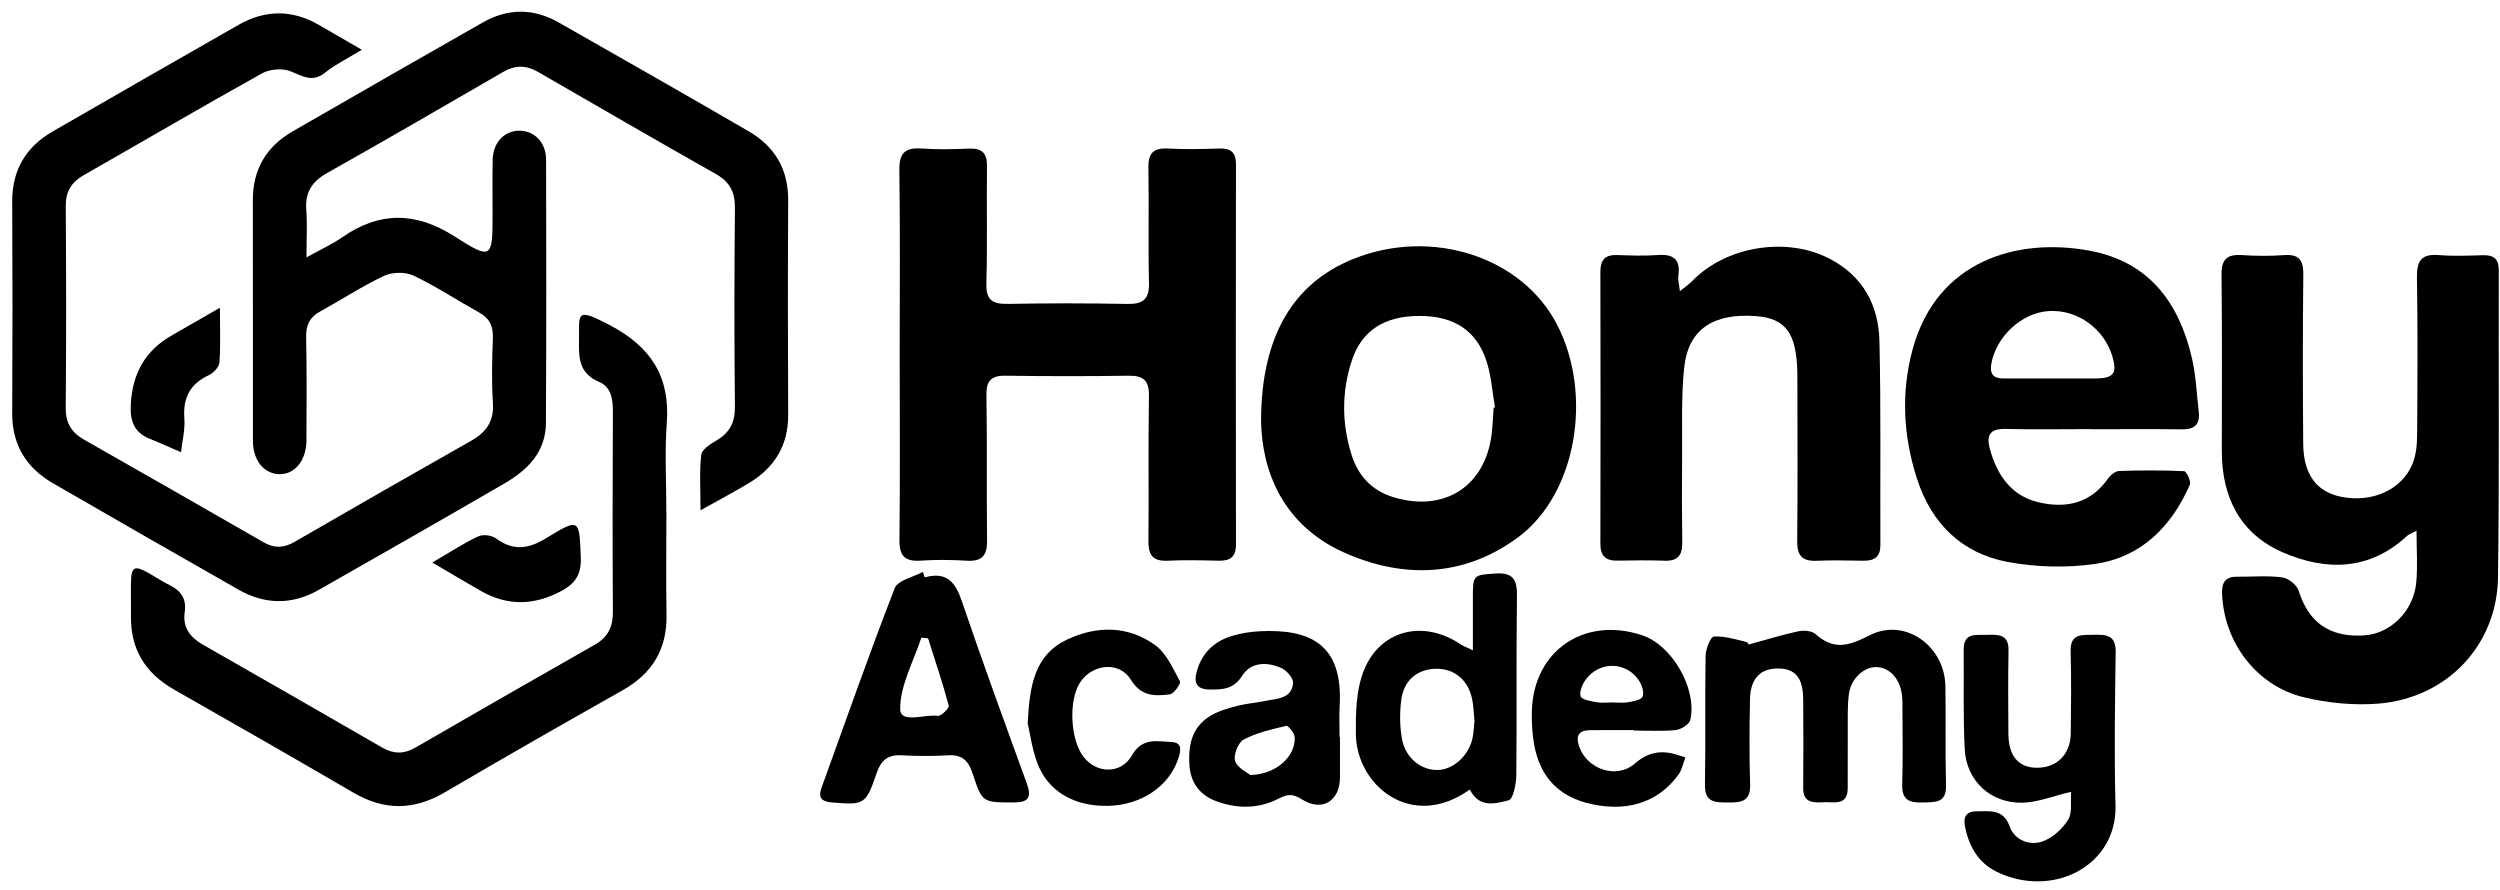 <svg xmlns="http://www.w3.org/2000/svg" width="59" height="21" viewBox="0 0 59 21" fill="none"><path d="M16.532 12.042C16.532 11.515 16.505 11.12 16.549 10.735C16.563 10.613 16.752 10.485 16.889 10.408C17.209 10.225 17.348 9.982 17.344 9.604C17.328 8.039 17.329 6.475 17.344 4.911C17.348 4.539 17.228 4.296 16.897 4.108C15.492 3.314 14.095 2.504 12.697 1.697C12.419 1.535 12.159 1.533 11.878 1.696C10.494 2.498 9.109 3.301 7.715 4.086C7.358 4.287 7.198 4.545 7.228 4.952C7.254 5.286 7.233 5.622 7.233 6.074C7.586 5.878 7.844 5.762 8.072 5.603C8.958 4.984 9.815 4.996 10.732 5.582C11.601 6.138 11.625 6.1 11.625 5.076C11.625 4.637 11.617 4.198 11.628 3.759C11.638 3.359 11.907 3.084 12.26 3.085C12.611 3.085 12.887 3.363 12.888 3.764C12.893 5.836 12.895 7.909 12.884 9.981C12.881 10.662 12.455 11.091 11.906 11.409C10.451 12.254 8.988 13.088 7.525 13.92C6.897 14.278 6.258 14.274 5.63 13.917C4.167 13.084 2.706 12.247 1.249 11.404C0.611 11.036 0.284 10.49 0.288 9.744C0.297 8.084 0.297 6.423 0.288 4.763C0.284 4.018 0.607 3.47 1.244 3.102C2.702 2.26 4.163 1.424 5.625 0.589C6.252 0.231 6.885 0.221 7.515 0.582C7.823 0.758 8.127 0.936 8.538 1.174C8.191 1.387 7.911 1.522 7.677 1.711C7.369 1.961 7.136 1.79 6.846 1.678C6.658 1.607 6.367 1.631 6.188 1.729C4.778 2.514 3.385 3.331 1.982 4.13C1.688 4.297 1.55 4.515 1.552 4.86C1.563 6.452 1.565 8.044 1.551 9.635C1.549 9.984 1.691 10.208 1.977 10.372C3.392 11.179 4.807 11.983 6.217 12.796C6.475 12.945 6.698 12.935 6.953 12.787C8.338 11.986 9.727 11.19 11.12 10.402C11.482 10.198 11.661 9.936 11.633 9.505C11.599 9 11.612 8.49 11.632 7.983C11.643 7.703 11.558 7.513 11.309 7.376C10.79 7.088 10.293 6.758 9.758 6.504C9.568 6.414 9.26 6.419 9.068 6.508C8.545 6.754 8.057 7.075 7.55 7.354C7.301 7.491 7.219 7.681 7.225 7.96C7.242 8.77 7.235 9.579 7.232 10.39C7.231 10.867 6.958 11.2 6.589 11.19C6.228 11.18 5.97 10.864 5.969 10.409C5.967 8.515 5.971 6.62 5.967 4.727C5.965 4.002 6.281 3.461 6.907 3.1C8.402 2.239 9.898 1.38 11.397 0.528C11.984 0.194 12.59 0.193 13.176 0.525C14.676 1.376 16.174 2.232 17.666 3.097C18.287 3.456 18.605 3.997 18.601 4.727C18.592 6.415 18.593 8.104 18.601 9.792C18.604 10.505 18.286 11.029 17.687 11.393C17.349 11.598 16.999 11.781 16.532 12.043L16.532 12.042Z" fill="black"></path><path d="M21.233 8.337C21.233 6.896 21.245 5.456 21.225 4.014C21.219 3.609 21.362 3.476 21.758 3.505C22.129 3.533 22.505 3.521 22.878 3.507C23.181 3.496 23.297 3.622 23.293 3.921C23.281 4.84 23.305 5.76 23.278 6.679C23.266 7.072 23.411 7.179 23.783 7.172C24.724 7.154 25.664 7.155 26.605 7.173C26.977 7.18 27.125 7.061 27.116 6.676C27.094 5.771 27.119 4.864 27.102 3.959C27.096 3.62 27.216 3.487 27.561 3.505C27.961 3.527 28.364 3.519 28.764 3.505C29.039 3.496 29.169 3.584 29.169 3.879C29.164 6.871 29.165 9.862 29.169 12.854C29.169 13.142 29.032 13.241 28.757 13.233C28.356 13.222 27.954 13.214 27.554 13.233C27.201 13.25 27.099 13.093 27.103 12.764C27.115 11.626 27.096 10.487 27.115 9.348C27.121 8.984 26.991 8.862 26.633 8.867C25.665 8.882 24.696 8.88 23.729 8.867C23.383 8.862 23.274 8.994 23.28 9.334C23.299 10.473 23.28 11.611 23.295 12.751C23.3 13.104 23.181 13.256 22.815 13.233C22.456 13.211 22.094 13.206 21.736 13.231C21.36 13.257 21.222 13.127 21.227 12.741C21.244 11.273 21.233 9.805 21.233 8.336V8.337Z" fill="black"></path><path d="M57.029 12.526C56.919 12.585 56.853 12.604 56.808 12.646C55.923 13.467 54.9 13.482 53.875 13.036C52.86 12.596 52.434 11.727 52.435 10.643C52.435 9.257 52.444 7.872 52.428 6.487C52.423 6.119 52.558 5.996 52.914 6.02C53.244 6.043 53.579 6.044 53.909 6.02C54.264 5.996 54.361 6.146 54.358 6.479C54.344 7.81 54.344 9.141 54.356 10.472C54.362 11.199 54.672 11.61 55.255 11.725C55.975 11.868 56.667 11.569 56.927 10.965C57.016 10.759 57.042 10.513 57.044 10.286C57.053 9.037 57.06 7.789 57.04 6.54C57.034 6.149 57.151 5.987 57.559 6.02C57.903 6.048 58.251 6.033 58.596 6.023C58.855 6.016 58.972 6.11 58.971 6.382C58.964 8.797 58.986 11.211 58.953 13.626C58.931 15.224 57.752 16.471 56.138 16.605C55.558 16.652 54.944 16.593 54.377 16.457C53.25 16.188 52.482 15.156 52.441 14.007C52.432 13.757 52.511 13.609 52.785 13.611C53.145 13.614 53.508 13.58 53.862 13.626C54.006 13.645 54.206 13.805 54.249 13.942C54.483 14.692 54.981 15.049 55.798 14.995C56.419 14.953 56.959 14.424 57.024 13.744C57.06 13.357 57.03 12.965 57.03 12.527L57.029 12.526Z" fill="black"></path><path d="M49.365 10.127C48.688 10.127 48.009 10.139 47.333 10.123C46.954 10.114 46.871 10.276 46.964 10.607C47.135 11.212 47.46 11.697 48.102 11.852C48.753 12.008 49.338 11.882 49.752 11.291C49.809 11.209 49.923 11.118 50.015 11.115C50.525 11.098 51.038 11.096 51.547 11.12C51.6 11.122 51.714 11.363 51.68 11.441C51.245 12.43 50.533 13.154 49.434 13.31C48.764 13.406 48.048 13.386 47.381 13.262C46.291 13.058 45.58 12.348 45.24 11.296C44.912 10.279 44.86 9.239 45.147 8.212C45.724 6.151 47.603 5.605 49.296 5.913C50.717 6.17 51.427 7.141 51.731 8.458C51.826 8.87 51.841 9.3 51.891 9.722C51.926 10.029 51.779 10.138 51.479 10.133C50.774 10.122 50.069 10.13 49.364 10.13V10.127H49.365ZM48.428 8.932C48.772 8.932 49.116 8.933 49.46 8.932C49.885 8.928 49.972 8.807 49.85 8.404C49.65 7.748 49.02 7.3 48.355 7.341C47.715 7.379 47.11 7.937 46.995 8.588C46.955 8.814 47.035 8.931 47.271 8.932C47.656 8.932 48.042 8.932 48.427 8.932H48.428Z" fill="black"></path><path d="M29.761 9.925C29.767 7.918 30.533 6.679 31.934 6.113C33.784 5.365 35.927 6.058 36.753 7.673C37.6 9.325 37.2 11.659 35.835 12.674C34.554 13.627 33.11 13.664 31.709 13.034C30.281 12.392 29.777 11.121 29.761 9.925ZM35.25 9.621C35.261 9.619 35.272 9.616 35.282 9.614C35.218 9.25 35.195 8.874 35.083 8.527C34.846 7.795 34.314 7.457 33.5 7.456C32.684 7.456 32.139 7.79 31.902 8.512C31.66 9.246 31.665 10.004 31.899 10.741C32.051 11.22 32.366 11.573 32.874 11.73C34.079 12.103 35.055 11.482 35.204 10.237C35.228 10.033 35.235 9.827 35.25 9.622V9.621Z" fill="black"></path><path d="M39.644 6.873C39.786 6.758 39.864 6.706 39.928 6.64C40.726 5.811 42.159 5.575 43.18 6.106C43.972 6.518 44.336 7.211 44.355 8.054C44.392 9.659 44.37 11.264 44.377 12.869C44.377 13.136 44.241 13.235 43.99 13.233C43.616 13.229 43.243 13.218 42.87 13.234C42.523 13.25 42.41 13.1 42.414 12.768C42.427 11.575 42.419 10.382 42.419 9.187C42.419 9.05 42.419 8.913 42.417 8.776C42.395 7.862 42.14 7.515 41.449 7.461C40.441 7.383 39.849 7.766 39.749 8.658C39.674 9.337 39.704 10.027 39.698 10.712C39.691 11.411 39.693 12.111 39.701 12.811C39.704 13.102 39.597 13.244 39.287 13.233C38.914 13.219 38.541 13.225 38.167 13.231C37.889 13.236 37.769 13.114 37.769 12.834C37.774 10.694 37.775 8.554 37.769 6.414C37.769 6.133 37.879 6.01 38.162 6.019C38.48 6.029 38.8 6.043 39.116 6.019C39.495 5.99 39.666 6.122 39.609 6.511C39.596 6.597 39.625 6.691 39.645 6.872L39.644 6.873Z" fill="black"></path><path d="M15.727 12.08C15.727 12.889 15.716 13.699 15.73 14.508C15.744 15.315 15.4 15.891 14.694 16.29C13.289 17.082 11.887 17.884 10.496 18.7C9.769 19.127 9.071 19.133 8.344 18.709C6.938 17.89 5.527 17.08 4.111 16.276C3.423 15.885 3.076 15.314 3.091 14.526C3.095 14.265 3.085 14.004 3.091 13.744C3.097 13.373 3.174 13.334 3.509 13.525C3.677 13.621 3.838 13.728 4.011 13.813C4.277 13.946 4.404 14.141 4.36 14.443C4.306 14.804 4.484 15.04 4.788 15.214C6.201 16.021 7.614 16.83 9.022 17.644C9.289 17.798 9.537 17.798 9.802 17.644C11.212 16.83 12.622 16.018 14.037 15.215C14.352 15.036 14.466 14.791 14.464 14.439C14.454 12.862 14.457 11.284 14.464 9.706C14.465 9.413 14.422 9.133 14.132 9.009C13.709 8.828 13.655 8.512 13.664 8.107C13.68 7.404 13.549 7.232 14.383 7.669C15.359 8.18 15.818 8.885 15.736 9.982C15.685 10.678 15.726 11.381 15.726 12.081L15.727 12.08Z" fill="black"></path><path d="M41.262 15.213C41.701 15.093 42.069 14.978 42.444 14.898C42.57 14.871 42.757 14.886 42.844 14.962C43.274 15.345 43.613 15.253 44.12 14.995C44.959 14.566 45.892 15.244 45.911 16.187C45.926 16.969 45.905 17.75 45.926 18.532C45.937 18.959 45.672 18.928 45.381 18.939C45.065 18.95 44.881 18.882 44.892 18.514C44.911 17.939 44.899 17.363 44.898 16.787C44.898 16.663 44.901 16.539 44.888 16.417C44.845 16.022 44.597 15.751 44.283 15.743C43.989 15.736 43.678 16.017 43.633 16.385C43.595 16.696 43.61 17.014 43.607 17.328C43.604 17.753 43.609 18.178 43.606 18.603C43.604 19.028 43.279 18.919 43.035 18.933C42.79 18.946 42.551 18.949 42.555 18.594C42.561 17.895 42.563 17.196 42.555 16.497C42.549 15.989 42.367 15.779 41.962 15.776C41.546 15.773 41.309 16.017 41.3 16.497C41.287 17.169 41.281 17.841 41.303 18.513C41.316 18.923 41.085 18.94 40.775 18.939C40.474 18.936 40.23 18.941 40.237 18.523C40.255 17.508 40.235 16.493 40.252 15.479C40.255 15.317 40.368 15.027 40.446 15.023C40.696 15.006 40.955 15.088 41.207 15.149C41.257 15.16 41.289 15.244 41.263 15.212L41.262 15.213Z" fill="black"></path><path d="M48.878 18.687C48.439 18.79 48.088 18.935 47.734 18.944C46.977 18.961 46.405 18.427 46.367 17.678C46.328 16.898 46.351 16.115 46.343 15.333C46.339 14.913 46.645 14.993 46.9 14.983C47.163 14.973 47.407 14.97 47.401 15.345C47.39 16.003 47.392 16.662 47.398 17.32C47.403 17.849 47.642 18.121 48.078 18.119C48.546 18.118 48.863 17.802 48.87 17.306C48.878 16.662 48.884 16.016 48.867 15.372C48.855 14.934 49.146 14.989 49.425 14.981C49.718 14.973 49.936 14.995 49.93 15.385C49.913 16.592 49.893 17.799 49.926 19.005C49.965 20.44 48.434 21.214 47.12 20.573C46.681 20.358 46.461 19.964 46.372 19.493C46.329 19.265 46.418 19.145 46.65 19.147C46.958 19.149 47.278 19.082 47.428 19.504C47.542 19.823 47.885 19.958 48.183 19.865C48.426 19.788 48.667 19.57 48.806 19.349C48.913 19.178 48.861 18.909 48.878 18.686V18.687Z" fill="black"></path><path d="M21.822 13.626C22.341 13.483 22.547 13.737 22.698 14.184C23.188 15.627 23.712 17.057 24.233 18.49C24.35 18.815 24.279 18.94 23.916 18.938C23.188 18.934 23.182 18.949 22.951 18.247C22.858 17.964 22.714 17.805 22.386 17.825C22.015 17.847 21.639 17.845 21.267 17.825C20.947 17.808 20.788 17.954 20.691 18.239C20.435 18.989 20.401 19.002 19.633 18.938C19.399 18.918 19.3 18.835 19.386 18.597C19.956 17.022 20.509 15.441 21.116 13.879C21.188 13.694 21.551 13.621 21.78 13.496C21.794 13.539 21.808 13.582 21.822 13.626ZM21.903 15.064L21.744 15.049C21.561 15.608 21.246 16.167 21.244 16.726C21.243 17.091 21.82 16.85 22.132 16.894C22.21 16.905 22.405 16.712 22.39 16.653C22.247 16.118 22.07 15.592 21.902 15.064H21.903Z" fill="black"></path><path d="M34.688 18.633C33.311 19.619 32.009 18.532 31.998 17.321C31.994 16.836 32.003 16.316 32.168 15.871C32.538 14.871 33.579 14.604 34.473 15.208C34.528 15.245 34.592 15.267 34.76 15.348C34.76 14.885 34.76 14.486 34.76 14.088C34.759 13.566 34.776 13.57 35.284 13.535C35.694 13.506 35.805 13.664 35.8 14.055C35.781 15.468 35.8 16.881 35.785 18.294C35.782 18.502 35.712 18.859 35.604 18.887C35.296 18.966 34.908 19.08 34.689 18.633H34.688ZM34.797 17.006C34.779 16.839 34.778 16.66 34.74 16.488C34.644 16.044 34.324 15.782 33.905 15.783C33.455 15.785 33.128 16.048 33.069 16.525C33.03 16.832 33.033 17.156 33.091 17.458C33.176 17.897 33.548 18.181 33.929 18.172C34.297 18.163 34.659 17.839 34.751 17.424C34.78 17.291 34.782 17.153 34.797 17.006Z" fill="black"></path><path d="M31.623 17.397C31.623 17.713 31.623 18.027 31.623 18.343C31.624 18.906 31.2 19.17 30.72 18.862C30.503 18.724 30.378 18.743 30.172 18.849C29.694 19.095 29.176 19.089 28.685 18.901C28.32 18.761 28.096 18.476 28.07 18.052C28.039 17.566 28.136 17.143 28.584 16.883C28.77 16.775 28.99 16.713 29.201 16.658C29.414 16.603 29.637 16.589 29.853 16.543C30.128 16.486 30.48 16.5 30.517 16.122C30.528 16.011 30.368 15.824 30.244 15.768C29.907 15.617 29.526 15.615 29.314 15.95C29.109 16.274 28.843 16.276 28.535 16.272C28.247 16.268 28.172 16.119 28.237 15.87C28.349 15.437 28.63 15.148 29.052 15.015C29.273 14.945 29.511 14.908 29.742 14.897C30.873 14.844 31.703 15.168 31.616 16.658C31.602 16.903 31.614 17.151 31.614 17.397H31.623ZM29.505 18.29C30.12 18.28 30.579 17.846 30.555 17.4C30.55 17.302 30.403 17.12 30.358 17.13C30.014 17.21 29.658 17.291 29.35 17.454C29.22 17.523 29.105 17.818 29.149 17.959C29.2 18.122 29.434 18.229 29.505 18.29Z" fill="black"></path><path d="M38.553 17.23C38.207 17.23 37.862 17.226 37.517 17.232C37.251 17.236 37.185 17.372 37.267 17.614C37.451 18.156 38.151 18.396 38.58 18.021C38.823 17.809 39.067 17.724 39.367 17.763C39.506 17.781 39.639 17.836 39.775 17.874C39.723 18.009 39.697 18.161 39.615 18.276C39.134 18.95 38.355 19.193 37.431 18.945C36.678 18.742 36.291 18.213 36.189 17.466C36.157 17.236 36.145 17.002 36.152 16.769C36.198 15.354 37.387 14.542 38.749 14.99C39.455 15.222 40.056 16.245 39.892 16.989C39.87 17.093 39.672 17.216 39.545 17.23C39.218 17.263 38.884 17.241 38.552 17.241C38.552 17.238 38.552 17.235 38.552 17.232L38.553 17.23ZM38.05 16.577C38.175 16.577 38.302 16.595 38.422 16.573C38.546 16.55 38.73 16.52 38.764 16.44C38.807 16.343 38.751 16.172 38.683 16.067C38.389 15.611 37.752 15.593 37.426 16.035C37.345 16.145 37.268 16.324 37.303 16.434C37.329 16.514 37.543 16.547 37.679 16.573C37.798 16.595 37.926 16.577 38.05 16.577Z" fill="black"></path><path d="M24.254 17.073C24.296 16.17 24.423 15.455 25.174 15.098C25.875 14.764 26.617 14.759 27.262 15.225C27.528 15.418 27.682 15.776 27.847 16.081C27.874 16.131 27.705 16.374 27.609 16.387C27.257 16.431 26.931 16.44 26.688 16.041C26.415 15.592 25.758 15.668 25.479 16.124C25.216 16.552 25.262 17.455 25.567 17.856C25.875 18.261 26.456 18.279 26.714 17.826C26.958 17.397 27.315 17.497 27.651 17.512C27.92 17.522 27.863 17.74 27.802 17.919C27.581 18.565 26.928 19 26.154 19.018C25.349 19.037 24.723 18.674 24.476 17.994C24.351 17.651 24.302 17.279 24.255 17.073L24.254 17.073Z" fill="black"></path><path d="M5.19 7.262C5.19 7.775 5.208 8.167 5.178 8.555C5.17 8.663 5.04 8.802 4.93 8.853C4.48 9.062 4.314 9.394 4.351 9.879C4.371 10.14 4.301 10.408 4.272 10.673C4.027 10.567 3.784 10.456 3.537 10.357C3.156 10.205 3.065 9.923 3.087 9.536C3.127 8.821 3.421 8.277 4.05 7.918C4.392 7.722 4.734 7.525 5.191 7.262H5.19Z" fill="black"></path><path d="M10.202 13.275C10.644 13.018 10.954 12.813 11.287 12.658C11.397 12.606 11.603 12.631 11.703 12.705C12.108 13.004 12.466 12.959 12.882 12.705C13.68 12.218 13.671 12.237 13.707 13.163C13.722 13.553 13.577 13.771 13.249 13.947C12.612 14.288 11.986 14.308 11.355 13.95C11.002 13.749 10.654 13.54 10.202 13.275Z" fill="black"></path></svg>